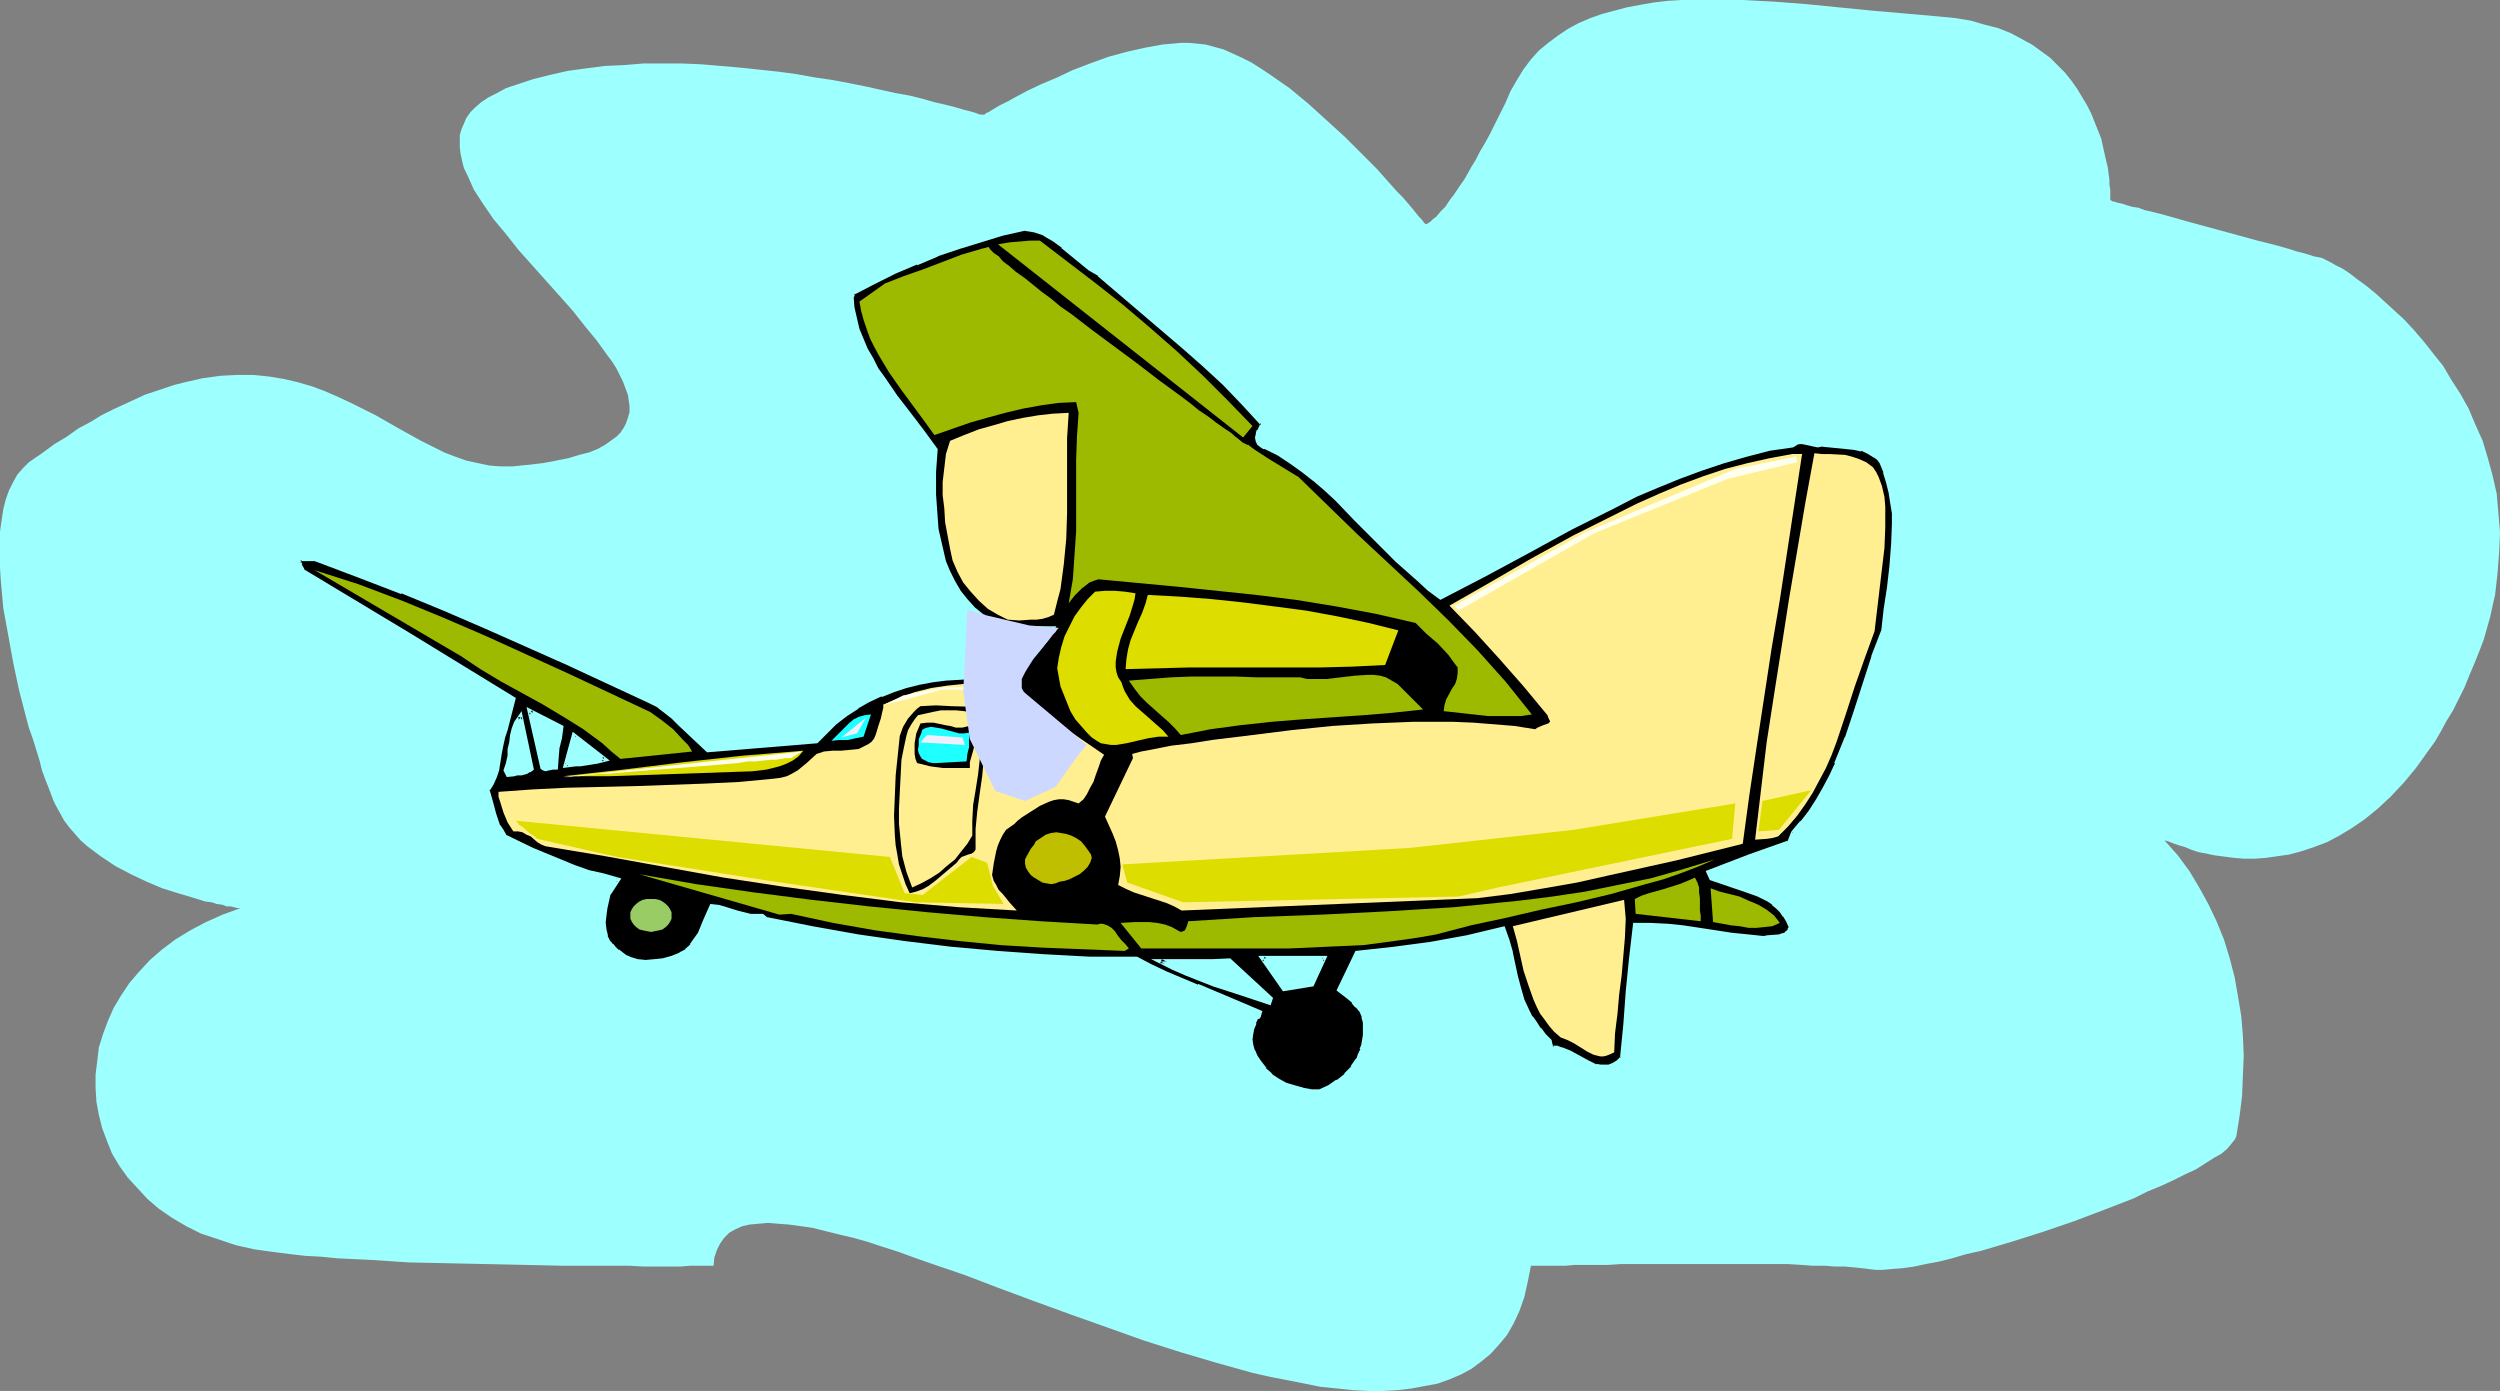 <?xml version="1.0" encoding="UTF-8" standalone="no"?>
<svg
   version="1.0"
   width="129.724mm"
   height="72.175mm"
   id="svg44"
   sodipodi:docname="Plane 231.wmf"
   xmlns:inkscape="http://www.inkscape.org/namespaces/inkscape"
   xmlns:sodipodi="http://sodipodi.sourceforge.net/DTD/sodipodi-0.dtd"
   xmlns="http://www.w3.org/2000/svg"
   xmlns:svg="http://www.w3.org/2000/svg">
  <rect width="100%" height="100%" fill="#808080" stroke="none"/>
  <sodipodi:namedview
     id="namedview44"
     pagecolor="#ffffff"
     bordercolor="#000000"
     borderopacity="0.25"
     inkscape:showpageshadow="2"
     inkscape:pageopacity="0.0"
     inkscape:pagecheckerboard="0"
     inkscape:deskcolor="#d1d1d1"
     inkscape:document-units="mm" />
  <defs
     id="defs1">
    <pattern
       id="WMFhbasepattern"
       patternUnits="userSpaceOnUse"
       width="6"
       height="6"
       x="0"
       y="0" />
  </defs>
  <path
     style="fill:#9effff;fill-opacity:1;fill-rule:evenodd;stroke:none"
     d="m 192.789,22.625 -0.162,-0.162 h -0.485 l -0.808,-0.323 -1.131,-0.323 -1.293,-0.323 -1.616,-0.485 -1.939,-0.485 -2.101,-0.485 -2.262,-0.646 -2.586,-0.646 -2.747,-0.485 -2.909,-0.646 -2.909,-0.646 -3.232,-0.646 -3.394,-0.646 -3.394,-0.485 -3.555,-0.646 -3.555,-0.485 -7.595,-0.808 -7.595,-0.646 -3.717,-0.162 h -3.878 -3.717 l -3.878,0.323 -3.717,0.162 -3.717,0.485 -3.555,0.485 -3.555,0.808 -3.232,0.808 -3.394,1.131 -1.939,0.646 -1.778,0.97 -1.616,0.808 -1.454,0.97 -1.131,0.97 -0.97,0.97 -0.808,1.131 -0.485,1.131 -0.485,1.131 -0.323,1.131 v 1.293 1.131 l 0.162,1.293 0.323,1.454 0.323,1.293 0.646,1.293 0.646,1.454 0.646,1.454 1.778,2.747 2.101,3.07 2.424,2.909 2.424,3.07 2.586,2.909 5.494,6.141 2.586,2.909 2.424,3.07 2.262,2.747 2.101,2.909 0.97,1.293 0.808,1.293 0.646,1.293 0.646,1.293 0.485,1.293 0.485,1.293 0.162,1.131 0.162,1.131 v 1.131 l -0.323,1.131 -0.323,0.97 -0.485,0.97 -0.646,0.97 -0.808,0.808 -1.131,0.808 -1.131,0.808 -1.454,0.808 -1.616,0.646 -1.939,0.485 -2.101,0.646 -2.424,0.485 -2.586,0.485 -2.747,0.323 -3.232,0.323 H 98.253 L 95.99,91.307 93.728,90.822 91.465,90.337 89.203,89.529 87.102,88.721 84.84,87.59 82.578,86.459 78.214,84.034 75.952,82.742 73.69,81.449 68.842,79.025 66.418,77.894 63.832,76.762 61.246,75.793 58.499,74.985 55.752,74.338 52.843,73.853 49.773,73.53 h -3.232 l -3.232,0.162 -3.555,0.485 -3.555,0.808 -1.939,0.485 -1.939,0.646 -1.939,0.646 -1.939,0.646 -2.101,0.97 -2.101,0.97 -2.101,0.97 -2.262,1.131 -2.101,1.293 -2.424,1.293 -2.262,1.616 -2.424,1.454 L 8.242,88.883 5.656,90.66 4.525,91.792 3.394,93.084 2.586,94.539 1.778,96.155 1.131,97.933 0.646,99.872 0.323,101.973 0,104.235 v 2.262 2.424 2.424 l 0.162,2.586 0.485,5.333 0.97,5.333 0.97,5.333 1.131,5.333 1.293,5.01 0.646,2.424 0.808,2.262 0.646,2.101 0.646,2.101 0.485,1.939 0.646,1.778 0.646,1.616 0.485,1.293 0.485,1.293 0.485,0.97 0.808,1.454 0.808,1.454 0.97,1.293 1.131,1.293 1.131,1.293 1.293,1.131 2.586,1.939 2.909,1.939 3.07,1.616 3.07,1.454 3.07,1.293 3.07,0.97 2.747,0.808 2.586,0.808 1.293,0.162 0.97,0.323 1.131,0.162 0.808,0.323 h 0.808 l 0.646,0.162 0.646,0.162 h 0.323 0.162 0.162 l -3.555,1.293 -3.232,1.454 -3.07,1.616 -2.909,1.778 -2.586,1.939 -2.424,2.101 -2.101,2.262 -1.939,2.262 -1.616,2.424 -1.454,2.424 -1.131,2.586 -0.97,2.586 -0.808,2.586 -0.323,2.747 -0.323,2.586 v 2.586 l 0.162,2.747 0.485,2.586 0.646,2.586 0.97,2.586 0.97,2.424 1.454,2.424 1.616,2.262 1.939,2.101 1.939,2.101 2.262,1.939 2.586,1.778 2.747,1.616 2.909,1.454 3.394,1.131 3.394,1.131 3.555,0.808 2.262,0.323 2.424,0.323 2.586,0.323 2.747,0.323 3.07,0.162 3.232,0.323 3.394,0.162 3.394,0.162 7.272,0.485 7.595,0.162 7.595,0.162 7.595,0.162 7.272,0.162 h 3.394 3.394 6.302 l 2.909,0.162 h 7.272 l 1.939,-0.162 h 4.525 l 0.162,-1.616 0.485,-1.454 0.646,-1.293 0.808,-1.131 0.97,-0.97 1.131,-0.646 1.454,-0.646 1.454,-0.323 1.778,-0.162 1.778,-0.162 1.939,0.162 2.101,0.162 2.424,0.323 2.262,0.323 2.586,0.646 2.586,0.646 2.747,0.646 2.909,0.808 2.909,0.97 3.07,0.97 3.07,1.131 3.232,1.131 6.626,2.262 6.787,2.586 6.949,2.586 7.11,2.586 7.272,2.586 7.272,2.586 7.11,2.262 7.11,2.101 6.949,1.939 3.555,0.808 3.394,0.646 3.232,0.646 3.232,0.646 3.232,0.323 3.07,0.323 3.07,0.162 h 2.747 l 2.909,-0.162 2.747,-0.323 2.586,-0.485 2.586,-0.485 2.262,-0.808 2.262,-0.97 2.101,-1.131 1.939,-1.454 1.778,-1.454 1.616,-1.778 1.616,-1.939 1.293,-2.262 1.131,-2.424 0.97,-2.747 0.646,-2.909 0.646,-3.232 h 1.293 0.97 1.293 1.454 1.778 l 1.778,-0.162 h 2.101 2.101 2.424 l 2.424,-0.162 h 5.171 5.494 11.474 5.494 5.171 l 2.586,0.162 2.262,0.162 h 2.424 l 1.939,0.162 h 1.939 l 1.778,0.162 1.616,0.162 1.293,0.162 1.293,0.162 h 1.454 l 1.778,-0.162 2.101,-0.162 2.262,-0.323 2.262,-0.485 2.586,-0.485 2.586,-0.646 2.747,-0.808 2.909,-0.646 5.979,-1.778 6.141,-1.939 6.141,-2.101 5.979,-2.262 5.818,-2.262 2.586,-1.293 2.747,-1.131 2.424,-1.131 2.262,-1.131 2.101,-0.97 1.778,-1.131 1.778,-1.131 1.454,-0.808 1.131,-0.97 0.808,-0.97 0.646,-0.808 0.323,-0.646 0.646,-4.04 0.485,-3.879 0.162,-4.04 0.162,-3.879 -0.162,-3.879 -0.323,-3.879 -0.646,-3.879 -0.646,-3.717 -0.97,-3.717 -1.131,-3.717 -1.454,-3.555 -1.616,-3.394 -1.778,-3.232 -1.939,-3.232 -2.262,-3.07 -2.586,-2.909 v 0 h 0.162 l 0.485,0.162 0.485,0.162 0.808,0.323 0.97,0.323 1.131,0.323 1.131,0.485 1.454,0.485 1.616,0.323 1.616,0.323 3.717,0.485 1.939,0.162 h 2.262 l 2.101,-0.162 2.262,-0.323 2.262,-0.323 2.424,-0.646 2.424,-0.808 2.586,-0.97 2.424,-1.293 2.424,-1.454 2.586,-1.778 2.586,-2.101 2.424,-2.262 2.586,-2.747 2.424,-2.909 2.424,-3.394 1.293,-1.778 1.131,-1.939 1.131,-2.101 1.293,-2.101 1.131,-2.262 1.131,-2.262 0.97,-2.424 0.97,-2.262 0.97,-2.424 0.808,-2.101 0.646,-2.262 0.646,-2.262 0.485,-2.262 0.485,-2.101 0.485,-4.202 0.323,-4.202 0.162,-3.879 -0.323,-3.879 -0.323,-3.717 -0.808,-3.555 -0.97,-3.555 -0.97,-3.232 -1.454,-3.232 -1.293,-3.07 -1.616,-2.909 -1.778,-2.747 -1.616,-2.747 -1.939,-2.424 -1.778,-2.262 -1.939,-2.262 -1.939,-2.101 -1.939,-1.778 -1.939,-1.778 -1.778,-1.616 -1.778,-1.454 -1.778,-1.293 -1.454,-1.131 -1.454,-0.97 -1.293,-0.646 -1.131,-0.646 -0.97,-0.485 -0.646,-0.323 -0.808,-0.162 -0.808,-0.162 -0.97,-0.323 -1.131,-0.323 -1.293,-0.323 -1.454,-0.485 -2.909,-0.808 -3.232,-0.808 -3.555,-0.97 -7.11,-1.939 -3.555,-0.97 -3.394,-0.97 -3.07,-0.808 -1.454,-0.323 -1.293,-0.485 -1.131,-0.162 -1.131,-0.323 -0.97,-0.323 -0.808,-0.162 -0.485,-0.162 -0.646,-0.162 -0.162,-0.162 h -0.162 v -1.454 -0.646 l -0.162,-0.97 v -0.97 l -0.162,-1.131 -0.162,-1.293 -0.323,-1.293 -0.323,-1.454 -0.323,-1.454 -0.323,-1.454 -0.646,-1.616 -0.646,-1.616 -0.646,-1.616 -0.808,-1.616 -0.97,-1.616 -0.97,-1.616 -1.131,-1.616 -1.293,-1.616 -1.454,-1.454 -1.454,-1.454 -1.778,-1.293 -1.778,-1.293 -2.101,-1.131 -2.101,-1.131 -2.424,-0.97 -2.586,-0.646 -2.747,-0.808 -2.909,-0.485 -3.232,-0.323 L 367.316,2.101 354.227,0.808 347.924,0.323 341.784,0 h -6.141 -2.909 -2.909 l -2.747,0.162 -2.747,0.323 -2.747,0.485 -2.586,0.485 -2.424,0.646 -2.424,0.646 -2.262,0.808 -2.262,0.97 -2.101,1.131 -1.939,1.293 -1.939,1.454 -1.778,1.454 -1.616,1.778 -1.454,1.939 -1.293,2.101 -1.293,2.262 -0.97,2.262 -1.131,2.262 -0.97,1.939 -0.97,1.939 -0.97,1.778 -0.97,1.616 -0.808,1.616 -0.808,1.293 -0.808,1.454 -0.646,1.131 -0.808,1.131 -0.646,0.97 -0.646,0.97 -0.646,0.808 -0.97,1.454 -0.97,0.97 -0.808,0.97 -0.646,0.485 -0.485,0.485 -0.485,0.323 -0.323,0.162 h -0.162 v 0 l -0.162,-0.162 -0.162,-0.162 -0.323,-0.485 -0.646,-0.646 -0.646,-0.808 -0.646,-0.808 -0.97,-1.131 -0.97,-1.131 -1.131,-1.131 -1.293,-1.454 -1.293,-1.454 -1.293,-1.454 -3.07,-3.07 -3.232,-3.232 -3.555,-3.232 -3.555,-3.232 -3.717,-3.07 -3.717,-2.586 -1.939,-1.293 -1.778,-1.131 -1.939,-0.97 -1.778,-0.808 -1.778,-0.808 -1.778,-0.485 -1.778,-0.485 -1.616,-0.162 -1.616,-0.162 h -1.616 l -3.555,0.323 -3.555,0.646 -3.555,0.808 -3.555,0.97 -3.555,1.293 -3.394,1.293 -3.07,1.454 -3.07,1.293 -2.747,1.293 -2.424,1.293 -1.131,0.646 -0.97,0.485 -0.97,0.485 -0.808,0.485 -0.808,0.485 -0.485,0.323 -0.485,0.162 -0.323,0.323 h -0.323 z"
     id="path1" />
  <path
     style="fill:#000000;fill-opacity:1;fill-rule:evenodd;stroke:none"
     d="m 251.773,194.087 5.656,-0.97 2.262,-5.171 h -12.12 z m 99.869,-30.705 -0.808,1.939 -7.757,2.747 -8.08,2.909 0.646,1.293 4.686,1.454 2.262,0.808 2.262,0.97 1.939,0.97 0.97,0.646 0.97,0.808 0.646,0.646 0.808,0.97 0.485,0.97 0.646,1.131 -0.162,0.485 -0.162,0.485 -0.646,0.485 -0.646,0.323 -0.646,0.162 -1.616,0.162 h -0.808 l -0.646,0.323 -3.232,-0.323 -3.07,-0.323 -6.464,-0.97 -3.07,-0.485 -3.232,-0.323 -3.232,-0.162 h -3.07 l -0.646,6.626 -0.646,6.464 -0.485,6.464 -0.646,6.464 -0.808,0.808 -0.97,0.646 -0.808,0.323 h -0.808 -0.808 l -0.97,-0.162 -1.778,-0.808 -1.616,-0.808 -1.778,-0.97 -1.778,-0.808 -0.808,-0.162 h -0.808 l -0.323,-0.646 -0.323,-0.646 -0.97,-1.131 -0.97,-1.293 -0.97,-1.293 -0.646,-0.97 -0.646,-1.131 -0.97,-2.262 -0.808,-2.262 -0.646,-2.424 -0.485,-2.262 -0.485,-2.424 -0.646,-2.424 -0.808,-2.262 -7.11,1.616 -7.11,1.293 -7.11,1.131 -7.272,0.646 -3.555,7.272 1.778,1.454 0.97,0.808 0.808,0.97 0.808,0.97 0.485,1.131 0.323,1.131 v 0.646 l -0.162,0.646 v 1.131 0.97 l -0.162,0.97 -0.323,0.97 -0.323,0.97 -0.485,0.97 -0.97,1.616 -1.454,1.454 -1.454,1.293 -1.778,0.97 -1.778,0.97 -1.616,-0.162 -1.778,-0.162 -1.778,-0.485 -1.616,-0.485 -1.616,-0.97 -1.293,-0.97 -1.293,-1.131 -0.97,-1.454 -0.808,-1.131 -0.485,-1.131 -0.323,-0.97 v -1.131 -1.293 l 0.323,-0.97 0.323,-1.131 0.485,-1.131 h 0.323 l 0.162,-0.323 0.162,-0.485 -6.141,-2.586 -6.302,-2.586 -6.141,-2.586 -2.909,-1.293 -2.747,-1.454 h -9.05 l -9.05,-0.485 -9.05,-0.646 -9.05,-0.808 -9.211,-1.131 -9.05,-1.454 -9.05,-1.454 -9.05,-1.778 -0.808,-0.808 -1.131,0.162 -1.293,-0.162 -1.293,-0.162 -1.293,-0.323 -2.424,-0.808 -1.293,-0.323 -1.293,-0.162 -1.131,2.586 -1.131,2.747 -0.646,1.293 -0.97,1.131 -0.97,0.97 -1.131,0.808 -1.778,0.485 -1.616,0.646 -1.778,0.162 -1.616,0.162 -1.778,-0.162 -1.454,-0.485 -0.808,-0.485 -0.808,-0.485 -0.808,-0.485 -0.646,-0.646 -0.485,-0.646 -0.485,-0.485 -0.646,-1.293 -0.323,-1.293 -0.162,-1.293 0.162,-1.454 0.162,-1.454 0.808,-2.747 1.778,-2.909 -2.909,-0.646 -2.747,-0.808 -2.909,-0.97 -2.747,-0.97 -5.494,-2.424 -5.333,-2.424 -0.646,-1.131 -0.646,-1.131 -0.97,-2.262 -0.485,-2.424 -0.808,-2.424 0.97,-1.131 0.646,-1.454 0.323,-1.454 0.646,-3.07 0.162,-1.616 0.323,-1.616 0.485,-1.454 1.616,-5.818 -20.523,-12.605 -20.846,-12.605 -0.162,-0.485 -0.323,-0.646 -0.162,-0.646 v -0.323 l 0.162,-0.323 3.07,0.162 8.565,3.07 8.403,3.232 8.242,3.394 8.242,3.394 16.16,7.272 15.837,7.434 1.616,0.808 1.616,1.131 1.454,1.131 1.293,1.293 2.747,2.586 2.586,2.747 21.493,-1.778 1.778,-1.939 1.778,-1.778 2.101,-1.616 2.262,-1.454 2.262,-1.293 2.424,-1.131 2.424,-0.97 2.586,-0.808 2.424,-0.646 2.747,-0.323 2.586,-0.485 2.586,-0.162 2.586,-0.162 2.586,0.162 2.586,0.162 2.424,0.162 0.646,0.162 0.323,-0.162 0.323,-0.323 0.162,-0.485 v -0.323 -0.646 l 0.323,-0.323 0.323,-0.323 1.616,-1.778 1.616,-1.778 1.454,-1.939 1.454,-2.101 h -1.778 l -1.778,0.162 -3.717,0.323 -1.778,-0.162 -0.808,-0.162 -0.808,-0.323 -0.808,-0.323 -0.808,-0.485 -0.808,-0.646 -0.646,-0.646 -1.939,-1.454 -1.454,-1.616 -1.454,-1.778 -0.97,-1.778 -0.97,-2.101 -0.808,-1.939 -0.646,-2.101 -0.485,-2.101 -0.485,-2.262 -0.162,-2.262 -0.162,-4.525 v -4.363 l 0.162,-4.363 -2.424,-3.394 -2.586,-3.555 -2.747,-3.394 -2.424,-3.555 -1.293,-1.939 -1.131,-1.939 -0.97,-1.939 -0.97,-1.939 -0.646,-1.939 -0.646,-2.101 -0.485,-2.101 -0.162,-2.262 0.323,-0.808 4.04,-2.101 4.202,-1.939 4.202,-1.778 4.202,-1.616 4.202,-1.454 4.202,-1.454 4.363,-1.131 4.202,-1.131 0.97,0.162 1.131,0.162 0.97,0.323 0.97,0.485 1.939,1.131 1.616,1.293 1.778,1.454 1.778,1.454 1.778,1.454 1.778,1.131 16.483,14.06 4.04,3.555 4.04,3.717 3.717,3.879 3.717,4.04 -0.646,1.454 -0.162,0.646 -0.162,0.646 0.162,0.646 0.162,0.485 0.485,0.485 0.485,0.162 0.485,0.162 2.424,1.293 2.424,1.454 2.424,1.778 2.101,1.616 2.262,1.939 2.101,1.939 3.878,4.04 4.04,4.04 4.04,4.04 4.202,3.717 2.101,1.939 2.262,1.616 8.403,-4.363 8.403,-4.687 8.403,-4.525 8.565,-4.363 4.363,-2.101 4.202,-1.939 4.363,-1.778 4.363,-1.616 4.363,-1.454 4.525,-1.293 4.363,-0.97 4.525,-0.808 0.646,-0.485 h 0.646 0.808 0.646 l 1.616,0.323 0.646,0.162 0.808,-0.162 3.232,0.323 3.232,0.323 1.454,0.323 1.293,0.646 1.293,0.646 0.646,0.485 0.485,0.646 0.808,2.101 0.646,1.939 0.485,2.101 0.323,1.939 0.162,2.101 0.162,2.101 -0.162,4.202 -0.323,4.202 -0.485,4.202 -0.646,4.202 -0.485,4.202 -1.939,5.171 -3.394,10.504 -1.778,5.333 -2.101,5.01 -1.131,2.586 -1.131,2.262 -1.454,2.262 -1.454,2.262 -1.616,2.101 z m -245.309,-12.767 0.323,0.162 h 0.323 0.646 l 0.646,-0.162 h 0.646 l 0.162,-1.939 0.323,-1.939 0.323,-1.939 0.323,-2.101 -6.141,-3.232 z m -6.626,1.454 1.131,-0.323 h 0.646 l 0.646,-0.162 1.131,-0.323 0.485,-0.162 0.485,-0.323 -2.101,-10.181 -0.808,1.131 -0.485,1.293 -0.323,1.293 -0.323,1.293 -0.162,1.454 -0.162,1.293 -0.323,1.293 -0.323,1.454 z m 11.15,-1.939 1.939,-0.162 0.97,-0.162 1.131,-0.162 1.939,-0.323 1.778,-0.323 -6.141,-4.848 z m 138.006,46.542 0.323,-0.808 -8.08,-7.434 -3.394,0.162 h -3.394 l -3.394,-0.162 -3.394,0.162 2.586,1.131 2.586,1.131 5.333,2.101 5.494,1.778 z"
     id="path2" />
  <path
     style="fill:#9effff;fill-opacity:1;fill-rule:evenodd;stroke:none"
     d="m 251.611,194.411 5.979,-0.97 2.747,-5.979 h -13.574 l 4.848,6.949 0.485,-0.646 -4.04,-6.141 -0.485,0.808 h 12.12 l -0.323,-0.646 -2.424,5.171 0.323,-0.323 -5.656,0.97 0.485,0.162 z"
     id="path3" />
  <path
     style="fill:#9effff;fill-opacity:1;fill-rule:evenodd;stroke:none"
     d="m 351.318,163.059 -0.808,2.101 0.162,-0.323 -7.757,2.747 -8.403,3.232 0.808,1.778 7.11,2.424 v 0 l 2.262,0.808 1.939,0.97 v 0 l 0.97,0.646 h -0.162 l 0.97,0.808 0.646,0.646 v 0 l 0.646,0.97 v -0.162 l 0.646,1.131 0.485,1.131 v -0.323 l -0.162,0.323 v 0 l -0.162,0.323 h 0.162 l -0.646,0.485 h 0.162 l -0.646,0.323 0.162,-0.162 -0.808,0.323 v 0 l -2.262,0.162 -0.808,0.162 h 0.162 l -3.07,-0.323 -3.232,-0.323 -6.302,-0.97 -3.232,-0.485 -3.07,-0.323 h -0.162 l -3.232,-0.162 h -3.394 l -0.808,6.949 -0.646,6.464 -0.485,6.626 -0.646,6.464 0.162,-0.323 -0.808,0.808 v 0 l -0.808,0.485 v 0 l -0.808,0.323 h 0.162 -0.97 0.162 -0.808 v 0 l -0.97,-0.162 0.162,0.162 -1.616,-0.808 -1.778,-0.97 -1.778,-0.97 -1.616,-0.646 h -0.162 l -0.808,-0.323 v 0 h -0.97 l 0.323,0.323 -0.323,-0.646 -0.162,-0.808 -1.131,-1.131 v 0 l -0.97,-1.293 v 0.162 l -0.808,-1.293 -0.808,-1.131 v 0.162 l -0.646,-1.293 -0.97,-2.101 v 0 l -0.646,-2.262 -0.646,-2.424 -0.485,-2.262 v 0 l -0.485,-2.262 v -0.162 l -0.646,-2.262 -0.97,-2.747 -7.434,1.778 v 0 l -7.11,1.293 -7.272,0.97 -7.434,0.808 -3.717,7.757 2.101,1.616 0.97,0.808 h -0.162 l 0.808,0.97 v -0.162 l 0.808,0.97 v 0 l 0.485,1.131 -0.162,-0.162 0.323,1.131 v 0 0.646 -0.162 0.808 1.131 l -0.162,0.97 v 0 l -0.162,0.97 v 0 l -0.323,0.808 h 0.162 l -0.485,0.97 -0.323,0.97 v -0.162 l -1.131,1.616 h 0.162 l -1.454,1.454 h 0.162 l -1.616,1.293 v -0.162 l -1.616,1.131 v 0 l -1.778,0.808 h 0.162 -1.616 v 0 l -1.778,-0.323 h 0.162 l -1.778,-0.485 -1.616,-0.485 v 0 l -1.454,-0.808 v 0 l -1.454,-0.97 h 0.162 l -1.293,-1.131 h 0.162 l -1.131,-1.454 -0.646,-0.97 v 0 l -0.485,-1.131 v 0.162 l -0.323,-1.131 v 0 l -0.162,-1.131 v 0.162 l 0.162,-1.293 v 0.162 l 0.162,-0.97 0.485,-1.131 h -0.162 l 0.485,-0.97 -0.162,0.162 0.485,-0.162 0.162,-0.323 0.323,-1.131 -6.464,-2.747 v 0 l -6.141,-2.586 v 0.162 l -6.141,-2.586 -3.07,-1.454 -2.747,-1.454 h -9.211 l -9.05,-0.485 -9.05,-0.646 v 0 l -9.05,-0.808 -9.211,-1.131 -9.05,-1.293 -9.05,-1.616 -8.888,-1.778 0.162,0.162 -0.97,-0.808 h -1.454 0.162 -1.131 l -1.293,-0.323 v 0 l -1.293,-0.323 -2.586,-0.808 -1.131,-0.323 h -0.162 l -1.454,-0.162 -1.293,2.909 -1.131,2.747 v 0 l -0.808,1.131 -0.808,1.131 h 0.162 l -1.131,0.97 h 0.162 l -1.293,0.646 h 0.162 l -1.616,0.646 -1.778,0.485 v 0 l -1.616,0.162 -1.778,0.162 h 0.162 l -1.616,-0.162 v 0 l -1.616,-0.485 h 0.162 l -0.808,-0.323 v 0 l -0.646,-0.485 -0.808,-0.646 v 0.162 l -0.646,-0.646 -0.485,-0.646 v 0.162 l -0.485,-0.646 v 0.162 l -0.646,-1.293 0.162,0.162 -0.323,-1.293 v 0 l -0.162,-1.454 v 0.162 l 0.162,-1.454 0.162,-1.293 v 0 l 0.646,-2.909 v 0.162 l 2.101,-3.232 -3.394,-0.97 -2.909,-0.646 -2.747,-0.97 v 0 l -2.747,-1.131 v 0 l -5.494,-2.262 -5.333,-2.586 0.162,0.162 -0.646,-1.131 -0.646,-0.97 v 0.162 l -0.808,-2.424 -0.646,-2.424 -0.646,-2.262 v 0.323 l 0.808,-1.293 0.646,-1.454 v 0 l 0.485,-1.454 v -0.162 l 0.485,-3.07 0.323,-1.616 0.323,-1.454 v 0 l 0.485,-1.454 1.616,-6.303 -20.846,-12.767 -20.685,-12.444 0.162,0.162 -0.323,-0.646 -0.323,-0.485 h 0.162 l -0.323,-0.646 v 0.323 h -0.808 l 0.162,0.485 v 0.162 l 0.323,0.646 0.323,0.646 20.846,12.605 20.685,12.605 -0.323,-0.485 -1.616,5.979 -0.485,1.454 v 0 l -0.323,1.454 -0.162,1.616 -0.485,3.07 v 0 l -0.485,1.454 v 0 l -0.646,1.293 v 0 l -0.97,1.454 0.808,2.586 0.646,2.262 0.808,2.424 0.646,1.293 0.808,1.131 5.494,2.586 5.494,2.262 v 0.162 l 2.747,0.97 v 0 l 2.909,0.97 2.909,0.808 2.747,0.646 -0.162,-0.646 -1.939,2.747 -0.646,3.07 v 0 l -0.323,1.454 v 1.454 1.454 0 l 0.323,1.293 0.808,1.293 0.323,0.646 h 0.162 l 0.485,0.646 0.646,0.646 h 0.162 l 0.646,0.646 0.808,0.485 h 0.162 l 0.646,0.323 h 0.162 l 1.616,0.485 1.778,0.323 1.616,-0.162 1.778,-0.323 v 0 l 1.778,-0.485 1.778,-0.646 1.293,-0.808 0.97,-0.97 0.162,-0.162 0.808,-1.131 0.646,-1.131 v -0.162 l 1.131,-2.747 1.293,-2.586 -0.485,0.323 1.131,0.162 v 0 l 1.293,0.323 2.586,0.808 1.293,0.323 v 0 l 1.293,0.162 1.293,0.162 1.293,-0.162 -0.485,-0.162 0.97,0.97 9.05,1.778 9.211,1.454 9.05,1.293 9.05,1.131 9.05,0.97 h 0.162 l 9.05,0.646 9.05,0.323 9.05,0.162 -0.162,-0.162 2.747,1.454 2.909,1.293 6.141,2.747 v 0 l 6.302,2.424 v 0 l 6.141,2.586 -0.323,-0.485 -0.162,0.646 v -0.162 0.162 l 0.162,-0.162 -0.485,0.162 -0.485,1.293 h -0.162 l -0.323,1.131 -0.323,1.131 v 1.293 0 l 0.162,1.131 0.323,1.131 v 0.162 l 0.485,0.97 v 0.162 l 0.646,0.97 1.131,1.454 v 0.162 l 1.293,1.131 v 0 l 1.454,1.131 v 0 l 1.616,0.808 v 0 l 1.616,0.646 1.778,0.485 v 0 l 1.778,0.162 h 0.162 l 1.778,0.162 1.778,-0.97 h 0.162 l 1.778,-1.131 v 0 l 1.454,-1.293 v 0 l 1.454,-1.454 v -0.162 l 0.97,-1.616 v 0 l 0.485,-0.97 0.485,-0.97 v 0 l 0.323,-0.97 v 0 l 0.162,-0.97 v -0.162 -0.97 -1.131 0 l 0.162,-0.646 v 0 -0.808 l -0.323,-1.131 -0.646,-1.293 -0.808,-0.97 v 0 l -0.808,-0.97 -0.97,-0.808 -1.939,-1.454 0.162,0.485 3.555,-7.111 -0.323,0.162 7.272,-0.808 7.272,-0.97 7.11,-1.293 v 0 l 7.11,-1.616 -0.485,-0.323 0.646,2.262 0.646,2.424 v -0.162 l 0.485,2.424 v 0 l 0.646,2.424 0.646,2.262 0.646,2.424 v 0 l 1.131,2.262 0.646,1.131 v 0 l 0.646,1.131 0.97,1.293 v 0 l 0.97,1.293 v -0.162 l 0.97,1.293 v -0.162 l 0.323,0.646 0.323,0.808 1.131,0.162 h -0.162 l 0.97,0.162 h -0.162 l 1.778,0.646 1.778,0.97 1.616,0.97 1.778,0.808 0.97,0.162 h 0.97 v 0 h 0.97 l 0.97,-0.485 0.97,-0.646 0.808,-0.97 0.646,-6.464 0.646,-6.626 0.646,-6.464 0.646,-6.626 -0.485,0.485 h 3.07 l 3.232,0.162 v 0 l 3.07,0.323 3.232,0.485 6.464,0.808 3.07,0.485 3.232,0.323 0.808,-0.323 v 0 l 2.262,-0.162 v 0 l 0.808,-0.162 0.808,-0.323 0.646,-0.808 0.162,-0.485 0.162,-0.646 -0.485,-1.293 -0.646,-0.97 v -0.162 l -0.646,-0.808 -0.162,-0.162 -0.646,-0.646 -0.97,-0.808 v 0 l -0.97,-0.646 h -0.162 l -1.939,-1.131 -2.262,-0.808 v -0.162 l -6.949,-2.262 0.323,0.323 -0.646,-1.293 -0.323,0.646 7.918,-2.909 8.08,-2.909 0.97,-2.101 -0.162,0.162 z"
     id="path4" />
  <path
     style="fill:#9effff;fill-opacity:1;fill-rule:evenodd;stroke:none"
     d="m 58.984,110.376 0.162,-0.485 -0.162,0.162 0.323,-0.323 -0.485,0.323 h 3.07 -0.162 l 8.565,3.232 v 0 l 8.403,3.232 v -0.162 l 8.242,3.394 8.242,3.555 15.998,7.111 15.998,7.434 1.616,0.808 v 0 l 1.454,1.131 v 0 l 1.454,1.131 v 0 l 1.293,1.293 2.747,2.586 2.909,2.747 21.654,-1.778 1.939,-1.939 1.778,-1.778 v 0 l 2.101,-1.616 2.262,-1.454 h -0.162 l 2.262,-1.293 2.424,-1.131 v 0.162 l 2.424,-0.97 v 0 l 2.424,-0.808 2.586,-0.646 v 0 l 2.586,-0.485 2.586,-0.323 2.586,-0.162 v 0 l 2.586,-0.162 h 2.586 v 0 l 2.424,0.323 2.586,0.162 0.646,0.162 0.646,-0.323 0.323,-0.323 0.162,-0.646 v 0 l 0.162,-0.485 v -0.485 0.162 l 0.162,-0.485 v 0.162 l 1.939,-2.101 1.616,-1.778 0.162,-0.162 1.454,-1.778 1.616,-2.747 h -2.586 -1.778 0.162 l -3.717,0.323 h 0.162 l -1.778,-0.162 v 0 l -0.808,-0.162 -0.808,-0.323 v 0 l -0.808,-0.323 v 0.162 l -0.808,-0.485 -0.808,-0.646 0.162,0.162 -0.646,-0.808 h -0.162 l -1.778,-1.454 v 0 l -1.454,-1.616 v 0 l -1.293,-1.616 -1.131,-1.939 v 0 l -0.97,-1.939 -0.808,-1.939 v 0 l -0.485,-2.101 -0.485,-2.101 v 0 l -0.485,-2.101 -0.162,-2.262 v 0 l -0.323,-4.525 v -4.363 l 0.323,-4.525 -2.586,-3.555 -2.586,-3.394 -2.747,-3.555 -2.424,-3.555 -1.293,-1.778 v 0 l -0.97,-1.939 -1.131,-1.939 -0.808,-1.939 v 0 l -0.808,-1.939 v 0 l -0.485,-2.101 v 0 l -0.485,-2.101 -0.162,-2.101 v 0.323 l 0.323,-0.97 -0.323,0.323 4.04,-2.101 4.202,-2.101 4.202,-1.778 v 0.162 l 4.202,-1.778 h -0.162 l 4.363,-1.454 4.202,-1.293 4.202,-1.293 4.363,-0.97 h -0.323 l 1.131,0.162 0.97,0.162 v 0 l 0.97,0.323 v 0 l 0.97,0.323 h -0.162 l 1.939,1.131 1.778,1.293 h -0.162 l 1.778,1.454 v 0 l 1.778,1.454 v 0 l 1.778,1.454 1.939,1.131 h -0.162 l 16.483,14.06 4.04,3.555 4.04,3.717 3.717,3.879 3.717,4.04 v -0.485 l -0.646,1.454 h -0.162 l -0.162,0.646 v 0.162 l -0.162,0.646 0.162,0.808 0.323,0.646 0.646,0.485 0.485,0.323 h 0.485 -0.162 l 2.586,1.293 v 0 l 2.424,1.616 2.262,1.616 2.262,1.778 -0.162,-0.162 2.262,1.939 2.101,1.939 3.878,4.04 4.04,4.04 4.04,4.04 4.202,3.717 v 0 l 2.101,1.939 v 0 l 2.424,1.778 8.726,-4.525 8.403,-4.525 8.565,-4.687 8.403,-4.202 4.363,-2.262 4.202,-1.778 4.363,-1.778 v 0 l 4.363,-1.616 4.363,-1.454 4.525,-1.293 4.363,-1.131 v 0 l 4.525,-0.646 0.808,-0.485 h -0.162 l 0.646,-0.162 h -0.162 0.808 -0.162 l 0.808,0.162 1.454,0.323 0.808,0.162 0.808,-0.162 h -0.162 l 3.232,0.323 3.232,0.323 1.454,0.323 v -0.162 l 1.293,0.646 v 0 l 1.293,0.808 -0.162,-0.162 0.646,0.485 v 0 l 0.485,0.646 v 0 l 0.808,1.939 -0.162,-0.162 0.646,2.101 0.485,1.939 v 0 l 0.323,2.101 0.323,1.939 v 0 2.101 l -0.162,4.202 v -0.162 l -0.323,4.202 -0.485,4.202 -0.646,4.202 -0.485,4.363 v -0.162 l -1.939,5.01 v 0.162 l -3.394,10.504 -1.778,5.333 v -0.162 l -2.101,5.171 h 0.162 l -1.131,2.424 -1.293,2.424 v 0 l -1.293,2.262 -1.454,2.262 -1.616,2.101 v -0.162 l -1.778,2.101 0.646,0.646 1.778,-2.101 h 0.162 l 1.616,-2.101 1.454,-2.262 1.293,-2.262 v -0.162 l 1.293,-2.262 1.131,-2.586 v 0 l 1.939,-5.01 v -0.162 l 1.778,-5.171 3.555,-10.666 v 0.162 l 1.939,-5.171 0.485,-4.363 0.485,-4.202 0.485,-4.202 0.485,-4.202 v 0 l 0.162,-4.202 -0.162,-2.101 v -0.162 l -0.162,-1.939 -0.323,-2.101 v 0 l -0.485,-1.939 -0.646,-2.101 v -0.162 l -0.97,-1.939 -0.485,-0.646 v -0.162 l -0.646,-0.485 -1.293,-0.808 v 0 l -1.454,-0.485 -0.162,-0.162 -1.454,-0.323 -3.232,-0.323 -3.232,-0.162 h -0.162 -0.646 0.162 -0.808 l -1.454,-0.323 -0.808,-0.162 v 0 h -0.808 l -0.808,0.162 -0.646,0.323 h 0.162 l -4.525,0.808 v 0 l -4.525,1.131 -4.525,1.131 -4.363,1.454 -4.363,1.616 v 0.162 l -4.363,1.778 -4.363,1.939 -4.202,2.101 -8.565,4.363 -8.403,4.525 -8.403,4.525 -8.403,4.525 h 0.323 l -2.101,-1.778 v 0.162 l -2.262,-1.778 h 0.162 l -4.202,-3.879 -4.04,-4.04 -4.04,-4.04 -3.878,-4.04 -2.262,-1.939 -2.101,-1.939 v 0 l -2.262,-1.778 -2.262,-1.616 -2.424,-1.454 v 0 l -2.586,-1.454 -0.485,-0.162 -0.485,-0.162 0.162,0.162 -0.485,-0.485 0.162,0.162 -0.323,-0.485 v 0.162 -0.646 0.162 l 0.162,-0.646 v 0 l 0.162,-0.646 v 0 l 0.646,-1.616 -3.878,-4.363 -3.717,-3.879 -4.04,-3.717 -4.04,-3.555 -16.483,-14.06 v -0.162 l -1.939,-1.131 -1.778,-1.293 v 0 l -1.778,-1.454 h 0.162 l -1.778,-1.454 v 0 l -1.778,-1.454 -1.778,-0.97 h -0.162 l -0.97,-0.485 v 0 l -0.97,-0.485 -1.131,-0.162 -1.131,-0.162 -4.363,1.131 -4.363,1.131 -4.202,1.454 -4.202,1.454 h -0.162 l -4.202,1.616 v 0.162 l -4.04,1.778 -4.202,1.939 -4.202,2.101 -0.485,1.131 0.323,2.262 0.323,2.101 v 0.162 l 0.646,2.101 v 0 l 0.808,1.939 v 0 l 0.97,2.101 0.97,1.778 1.131,1.939 v 0.162 l 1.131,1.778 2.586,3.555 2.586,3.555 2.586,3.394 2.424,3.555 v -0.323 l -0.162,4.363 v 4.363 l 0.162,4.525 v 0.162 l 0.323,2.262 0.323,2.101 v 0 l 0.485,2.262 0.646,2.101 v 0 l 0.808,2.101 0.97,1.939 v 0 l 1.131,1.939 1.293,1.616 0.162,0.162 1.616,1.616 v 0 l 1.778,1.454 v 0 l 0.646,0.646 0.808,0.646 0.97,0.646 0.808,0.323 v 0 l 0.808,0.323 0.808,0.162 h 0.162 l 1.778,0.162 v 0 l 3.717,-0.323 v 0 l 1.778,-0.162 v 0 h 1.778 l -0.485,-0.646 -1.293,1.939 -1.454,1.939 v 0 l -1.616,1.778 -2.101,2.101 -0.162,0.646 -0.162,0.485 v 0.485 0 l -0.162,0.323 0.162,-0.162 -0.323,0.323 0.162,-0.162 -0.323,0.162 h 0.162 -0.646 l -2.424,-0.323 -2.424,-0.162 h -0.162 -2.586 -2.586 -0.162 l -2.586,0.162 -2.586,0.485 -2.586,0.485 v 0 l -2.586,0.646 -2.586,0.646 v 0 l -2.424,0.97 v 0.162 l -2.424,0.97 -2.262,1.293 h -0.162 l -2.101,1.454 -2.101,1.616 -0.162,0.162 -1.778,1.778 -1.778,1.939 0.162,-0.162 -21.331,1.778 0.323,0.162 -2.586,-2.747 -2.747,-2.586 -1.293,-1.293 h -0.162 l -1.454,-1.131 v -0.162 l -1.454,-0.97 v 0 l -1.616,-0.97 -15.998,-7.434 -16.16,-7.111 -8.08,-3.555 -8.403,-3.232 v -0.162 l -8.403,-3.232 v 0 l -8.565,-3.071 -3.394,-0.162 -0.485,0.646 v 0.646 z"
     id="path5" />
  <path
     style="fill:#9effff;fill-opacity:1;fill-rule:evenodd;stroke:none"
     d="m 106.009,150.777 0.485,0.323 0.485,0.162 0.646,-0.162 0.808,-0.162 h -0.162 1.131 l 0.162,-2.262 v 0 l 0.162,-1.939 0.485,-1.939 0.323,-2.424 -7.272,-3.717 2.747,12.12 0.808,-0.323 -2.424,-11.151 -0.646,0.646 6.141,3.07 -0.162,-0.485 -0.485,2.101 -0.323,1.939 -0.323,1.939 v 0.162 l -0.162,1.939 0.485,-0.485 h -0.808 l -0.646,0.162 h 0.162 -0.646 v 0 h -0.323 0.323 l -0.323,-0.162 0.162,0.323 z"
     id="path6" />
  <path
     style="fill:#9effff;fill-opacity:1;fill-rule:evenodd;stroke:none"
     d="m 99.384,152.393 1.616,-0.162 h -0.162 l 0.646,-0.162 h 0.646 0.162 l 1.131,-0.323 0.485,-0.323 h 0.162 l 0.646,-0.485 -2.424,-11.474 -1.454,2.101 v 0 l -0.485,1.293 v 0 l -0.323,1.293 v 0 l -0.162,1.454 -0.323,1.293 v 1.454 -0.162 l -0.323,1.454 -0.485,1.454 0.646,1.293 0.646,-0.646 -0.485,-0.808 0.162,0.162 0.323,-1.293 0.323,-1.293 v 0 l 0.162,-1.454 0.162,-1.293 0.162,-1.454 v 0.162 l 0.323,-1.293 v 0 l 0.485,-1.131 v 0 l 0.808,-1.293 -0.808,-0.162 2.101,10.181 0.162,-0.485 -0.323,0.323 v 0 l -0.485,0.323 v 0 l -1.131,0.162 h 0.162 l -0.646,0.162 h -0.646 -0.162 l -1.131,0.323 0.485,0.162 z"
     id="path7" />
  <path
     style="fill:#9effff;fill-opacity:1;fill-rule:evenodd;stroke:none"
     d="m 110.373,150.616 2.586,-0.323 h 0.97 -0.162 l 1.131,-0.162 v 0 l 1.939,-0.323 h 0.162 l 2.586,-0.646 -7.272,-5.656 -1.939,7.111 0.97,-0.323 1.616,-5.979 -0.646,0.323 5.979,4.687 0.162,-0.808 -1.778,0.485 v 0 l -1.939,0.323 h 0.162 -1.131 v 0 l -0.97,0.162 -1.939,0.162 0.485,0.646 z"
     id="path8" />
  <path
     style="fill:#9effff;fill-opacity:1;fill-rule:evenodd;stroke:none"
     d="m 249.187,197.158 0.485,-1.454 -8.403,-7.757 -3.555,0.162 h -3.394 -3.394 -5.171 l 4.202,2.101 2.586,1.131 v 0 l 5.333,2.101 5.494,1.778 5.818,1.939 -0.162,-0.97 -5.333,-1.778 -5.494,-1.939 -5.333,-1.939 v 0 l -2.586,-1.131 -2.424,-1.293 -0.323,0.808 h 3.394 3.394 3.394 l 3.394,-0.162 h -0.323 l 8.08,7.434 -0.162,-0.485 -0.162,0.808 0.485,-0.323 z"
     id="path9" />
  <path
     style="fill:#ffef91;fill-opacity:1;fill-rule:evenodd;stroke:none"
     d="m 348.732,164.029 -1.131,0.323 -1.131,0.162 -2.262,0.162 1.131,-9.535 1.131,-9.535 1.454,-9.373 1.454,-9.211 1.454,-9.373 1.616,-9.535 1.616,-9.535 1.778,-9.696 1.454,0.162 h 1.454 l 3.07,0.162 1.293,0.323 1.454,0.485 1.454,0.646 1.293,0.97 0.646,0.97 0.485,0.97 0.646,1.778 0.485,2.101 0.162,1.939 v 4.04 l -0.162,4.04 -1.939,16.322 -1.939,5.333 -1.939,5.495 -1.778,5.495 -1.778,5.333 -0.97,2.586 -1.131,2.586 -1.293,2.424 -1.293,2.424 -1.454,2.262 -1.616,2.262 -1.778,2.101 z"
     id="path10" />
  <path
     style="fill:#9eba00;fill-opacity:1;fill-rule:evenodd;stroke:none"
     d="m 335.966,180.836 -0.485,-6.626 1.778,0.646 1.939,0.485 1.939,0.485 1.778,0.808 1.939,0.808 1.616,0.97 1.454,1.131 0.646,0.808 0.485,0.646 -1.454,0.646 -1.454,0.162 -1.616,0.162 h -1.616 l -1.778,-0.323 -1.616,-0.162 z"
     id="path11" />
  <path
     style="fill:#ffef91;fill-opacity:1;fill-rule:evenodd;stroke:none"
     d="m 341.784,165.483 -6.464,1.616 -6.464,1.616 -13.09,2.909 -6.464,1.454 -6.464,1.131 -6.626,1.131 -6.464,0.808 -58.014,2.424 -1.454,-0.808 -1.454,-0.646 -6.464,-2.101 -1.454,-0.646 -1.616,-0.808 0.323,-1.778 0.162,-1.778 -0.162,-1.616 -0.323,-1.616 -0.485,-1.778 -0.646,-1.616 -1.454,-3.232 5.494,-11.474 -0.162,-0.808 1.778,-0.485 1.778,-0.323 4.04,-0.808 4.04,-0.485 4.04,-0.646 7.918,-0.97 7.757,-0.97 7.918,-0.808 7.757,-0.485 7.918,-0.323 h 8.08 l 3.878,0.162 4.04,0.323 4.04,0.323 4.04,0.646 0.485,-0.323 1.131,-0.485 0.485,-0.162 0.485,-0.162 0.323,-0.323 v -0.162 l -0.162,-0.323 -0.162,-0.323 -0.162,-0.485 -4.686,-5.656 -4.686,-5.333 -4.848,-5.333 -5.01,-5.171 7.918,-4.525 8.08,-4.687 8.242,-4.525 8.403,-4.202 4.202,-2.101 4.363,-1.939 4.202,-1.778 4.363,-1.616 4.363,-1.454 4.363,-1.131 4.363,-0.97 4.363,-0.808 h 1.939 l -1.454,9.535 -1.454,9.535 -1.454,9.535 -1.616,9.535 -2.909,19.069 -1.454,9.696 z"
     id="path12" />
  <path
     style="fill:#9eba00;fill-opacity:1;fill-rule:evenodd;stroke:none"
     d="m 320.776,179.22 -0.162,-2.909 1.293,-0.646 1.454,-0.485 2.909,-0.808 3.07,-0.97 1.616,-0.646 1.454,-0.646 0.485,0.97 0.323,0.97 v 0.97 l 0.162,1.131 v 2.424 l 0.162,0.97 v 1.131 z"
     id="path13" />
  <path
     style="fill:#9eba00;fill-opacity:1;fill-rule:evenodd;stroke:none"
     d="m 281.668,183.26 -3.717,0.646 -3.394,0.485 -3.555,0.485 -3.717,0.485 -7.272,0.323 -7.11,0.323 h -14.544 -7.272 -7.272 l -4.04,-5.01 2.747,-0.162 h 2.909 l 1.454,0.162 1.616,0.323 1.293,0.485 1.454,0.808 0.323,0.162 0.485,-0.162 0.323,-0.162 0.162,-0.323 0.323,-0.808 0.162,-0.646 12.928,-0.808 13.09,-0.485 12.928,-0.646 13.09,-0.808 6.464,-0.646 6.464,-0.646 6.464,-0.808 6.464,-0.97 6.302,-1.293 6.464,-1.293 6.302,-1.778 6.302,-1.939 -3.394,1.454 -3.394,1.293 -3.232,1.131 -3.555,0.97 -6.787,1.939 -6.787,1.616 -6.949,1.454 -6.949,1.616 -6.787,1.454 z"
     id="path14" />
  <path
     style="fill:#ffef91;fill-opacity:1;fill-rule:evenodd;stroke:none"
     d="m 306.07,203.46 -1.293,-1.131 -0.97,-1.131 -0.808,-1.131 -0.97,-1.293 -0.646,-1.293 -0.646,-1.454 -0.97,-2.747 -0.97,-2.909 -0.646,-2.909 -0.646,-2.909 -0.808,-2.909 21.816,-5.171 0.323,3.717 -0.162,3.717 -0.323,3.717 -0.323,3.717 -0.485,3.717 -0.323,3.717 -0.485,3.879 -0.162,3.717 -0.646,0.323 -0.808,0.323 -0.646,0.162 h -0.646 l -0.646,-0.162 -0.646,-0.162 -1.293,-0.646 -2.586,-1.616 -1.293,-0.646 z"
     id="path15" />
  <path
     style="fill:#9eba00;fill-opacity:1;fill-rule:evenodd;stroke:none"
     d="m 283.123,139.465 0.162,-1.131 0.323,-1.131 1.131,-2.101 0.646,-0.97 0.323,-0.97 0.162,-1.131 v -0.485 -0.646 l -0.97,-1.293 -0.808,-1.131 -2.101,-2.262 -1.131,-0.97 -1.131,-0.97 -2.101,-2.101 -7.757,-1.778 -7.757,-1.454 -7.918,-1.293 -7.757,-0.97 -7.757,-0.808 -7.757,-0.808 -15.514,-1.454 -0.97,0.323 -0.808,0.323 -0.808,0.646 -0.646,0.485 -1.454,1.454 -1.131,1.454 0.808,-4.687 0.323,-4.687 0.323,-4.687 v -4.525 -9.373 l 0.162,-4.687 0.323,-4.687 -0.485,-2.101 -3.555,0.162 -3.394,0.485 -3.555,0.646 -3.394,0.808 -3.555,0.97 -3.394,0.97 -6.949,2.424 -2.101,-2.909 -2.262,-3.07 -2.262,-3.07 -2.262,-3.232 -1.939,-3.232 -0.97,-1.778 -0.808,-1.616 -0.646,-1.778 -0.646,-1.939 -0.485,-1.778 -0.323,-1.778 5.01,-3.555 3.717,-1.454 3.717,-1.293 7.595,-2.909 3.878,-1.131 3.717,-0.97 1.939,-0.323 1.939,-0.162 1.939,-0.162 h 1.939 l 5.494,4.202 5.494,4.202 5.333,4.202 5.333,4.525 5.171,4.525 5.171,4.848 4.848,4.848 4.848,5.01 -2.101,2.586 1.293,1.131 1.293,0.97 2.747,1.778 2.909,1.778 2.909,1.778 5.818,5.656 5.818,5.656 11.958,11.151 5.818,5.656 5.656,5.818 2.747,3.07 2.747,3.07 2.586,3.232 2.586,3.232 -2.101,0.323 h -2.101 -2.101 -2.262 l -4.363,-0.485 z"
     id="path16" />
  <path
     style="fill:#9eba00;fill-opacity:1;fill-rule:evenodd;stroke:none"
     d="m 231.573,144.151 -1.131,-1.293 -1.293,-1.293 -1.293,-1.131 -1.454,-1.293 -1.454,-1.293 -1.293,-1.293 -1.131,-1.454 -1.131,-1.616 4.04,-0.323 4.202,-0.323 4.202,-0.162 h 8.403 l 4.202,0.162 h 8.565 l 1.293,0.323 h 1.293 1.293 1.293 l 2.747,-0.323 2.747,-0.323 2.586,-0.162 h 1.131 l 1.293,0.162 1.131,0.323 1.131,0.646 1.131,0.646 0.97,0.97 4.04,4.04 -5.979,0.646 -5.818,0.485 -11.958,0.808 -5.979,0.485 -5.979,0.646 -5.979,0.808 z"
     id="path17" />
  <path
     style="fill:#dddd00;fill-opacity:1;fill-rule:evenodd;stroke:none"
     d="m 271.649,130.415 -6.464,0.323 -6.302,0.162 h -25.533 l -6.302,0.162 -6.302,0.162 0.162,-1.939 0.323,-1.939 0.485,-1.778 1.454,-3.555 0.808,-1.778 0.646,-1.778 0.485,-1.778 6.141,0.323 6.302,0.485 6.141,0.646 6.302,0.808 6.141,0.808 6.141,1.131 6.141,1.293 5.818,1.454 z"
     id="path18" />
  <path
     style="fill:#9eba00;fill-opacity:1;fill-rule:evenodd;stroke:none"
     d="m 220.584,186.492 -8.08,-0.323 -8.08,-0.323 -8.08,-0.485 -8.242,-0.808 -8.242,-0.97 -8.242,-1.131 -8.242,-1.454 -8.242,-1.778 -2.262,0.162 -27.472,-7.919 11.15,1.939 11.312,1.616 11.312,1.454 11.312,1.293 11.312,1.131 11.15,0.97 11.15,0.808 11.15,0.646 0.485,-0.162 h 0.485 l 0.97,0.323 0.808,0.485 0.646,0.646 0.646,0.97 0.646,0.808 0.808,0.808 0.646,0.808 z"
     id="path19" />
  <path
     style="fill:#dddd00;fill-opacity:1;fill-rule:evenodd;stroke:none"
     d="m 213.15,143.667 -1.131,-1.293 -1.131,-1.293 -0.97,-1.616 -0.646,-1.616 -0.646,-1.616 -0.646,-1.616 -0.323,-1.778 -0.323,-1.778 0.323,-2.101 0.485,-2.101 0.646,-2.101 0.97,-1.939 0.97,-1.939 1.293,-1.778 1.293,-1.616 1.454,-1.454 1.939,-0.162 h 1.939 l 1.939,0.162 2.101,0.323 -0.162,1.131 -0.323,1.131 -0.646,2.101 -1.778,4.525 -0.646,2.424 -0.162,0.97 -0.162,1.131 v 1.131 l 0.162,0.97 0.323,0.97 0.646,0.97 0.323,0.97 0.323,0.808 0.97,1.616 1.131,1.293 1.293,1.131 1.293,1.131 1.454,1.293 1.293,1.131 1.131,1.293 h -0.97 -0.97 l -2.101,0.323 -2.101,0.485 -2.101,0.485 -1.939,0.323 h -1.131 l -0.97,-0.162 -0.97,-0.162 -0.808,-0.485 -0.97,-0.646 z"
     id="path20" />
  <path
     style="fill:#000000;fill-opacity:1;fill-rule:evenodd;stroke:none"
     d="m 207.171,174.856 -0.646,0.162 -0.808,0.162 -0.808,-0.162 -0.808,-0.323 -1.454,-0.808 -1.293,-0.808 -0.646,-0.646 -0.646,-0.808 -0.485,-0.97 -0.162,-0.808 v -0.97 -0.97 l 0.323,-0.97 0.323,-0.808 0.485,-0.97 0.646,-0.97 0.97,-0.646 0.97,-0.646 0.97,-0.485 1.131,-0.485 2.101,-0.646 2.424,0.808 1.293,0.646 1.131,0.646 0.97,0.646 0.97,0.97 0.808,1.131 0.646,1.131 v 0.97 0.808 l -0.323,0.808 -0.162,0.485 -0.485,0.646 -0.485,0.646 -1.293,0.97 -1.293,0.808 -1.454,0.646 -1.454,0.323 z"
     id="path21" />
  <path
     style="fill:#bfbf00;fill-opacity:1;fill-rule:evenodd;stroke:none"
     d="m 207.817,172.917 -0.808,0.323 -0.808,0.162 -0.97,-0.162 -0.808,-0.162 -0.808,-0.485 -0.808,-0.485 -0.646,-0.485 -0.485,-0.646 -0.485,-0.808 -0.162,-0.808 v -0.808 l 0.323,-0.646 0.808,-1.454 0.646,-0.808 0.323,-0.646 0.97,-0.646 0.97,-0.646 0.97,-0.323 1.131,-0.162 0.97,0.162 0.97,0.162 0.97,0.323 0.97,0.485 0.97,0.646 0.808,0.97 0.808,1.131 0.323,0.485 0.162,0.646 -0.323,0.97 -0.485,0.808 -0.808,0.808 -0.808,0.646 -0.97,0.485 -0.97,0.485 -0.97,0.323 z"
     id="path22" />
  <path
     style="fill:#ffef91;fill-opacity:1;fill-rule:evenodd;stroke:none"
     d="m 211.534,157.565 -0.97,-0.323 -0.97,-0.323 -0.97,-0.162 h -0.97 l -0.97,0.162 -0.97,0.323 -1.778,0.808 -1.778,1.131 -1.778,1.131 -0.808,0.646 -0.646,0.646 -1.616,1.131 -0.646,0.97 -0.485,0.97 -0.485,1.131 -0.323,1.131 -0.485,2.424 -0.323,2.262 0.323,1.131 0.485,0.808 0.485,0.97 0.808,0.808 1.293,1.616 1.454,1.616 -5.656,-0.323 -5.656,-0.323 -5.656,-0.485 -5.818,-0.485 -11.474,-1.454 -11.635,-1.616 -11.635,-1.778 -23.27,-4.202 -11.635,-1.939 -0.808,-0.323 -0.808,-0.485 -1.293,-1.131 -0.808,-0.323 -0.808,-0.485 -0.808,-0.162 h -0.97 l -1.131,-1.778 -0.808,-1.939 -0.646,-2.101 -0.323,-0.97 v -0.97 l 6.787,-0.485 6.626,-0.323 13.574,-0.323 13.413,-0.485 6.787,-0.323 6.787,-0.646 1.293,-0.162 1.293,-0.323 0.97,-0.485 1.131,-0.646 1.778,-1.454 1.939,-1.778 1.454,-0.485 1.778,-0.162 h 1.616 l 1.778,-0.162 1.616,-0.162 0.646,-0.323 0.646,-0.323 0.646,-0.323 0.646,-0.485 0.485,-0.646 0.323,-0.808 0.485,-1.616 0.485,-1.454 0.323,-1.454 0.162,-0.646 v -0.646 l 3.07,-1.293 3.07,-1.131 3.232,-0.808 3.232,-0.485 3.232,-0.323 h 3.394 l 3.232,0.162 3.232,0.485 h 0.162 l 0.323,-0.162 0.323,-0.162 0.323,-0.162 h 0.323 l -0.162,0.162 v 0.323 l 0.323,0.646 0.485,0.808 0.808,0.97 1.778,1.778 0.97,0.97 0.808,0.646 -0.646,0.162 -0.808,0.162 -1.616,-0.162 -1.778,-0.323 h -0.97 l -0.808,0.162 -0.162,1.131 -0.323,1.131 -0.323,1.131 -0.323,1.293 -0.323,1.131 -0.323,1.293 v 1.293 l 0.323,1.131 h 0.97 l 0.97,-0.162 1.131,-0.162 0.97,-0.162 0.97,-0.162 h 1.131 l 0.97,0.162 0.97,0.646 0.323,-0.485 0.162,-0.485 0.323,-0.97 v -0.485 -0.646 l 0.162,-0.323 0.162,-0.485 0.808,-4.687 9.211,6.303 -0.646,1.131 -0.485,1.454 -0.485,1.293 -0.485,1.454 -0.646,1.131 -0.646,1.293 -0.646,0.97 z"
     id="path23" />
  <path
     style="fill:#1effff;fill-opacity:1;fill-rule:evenodd;stroke:none"
     d="m 198.445,148.676 v -1.616 l 0.323,-1.778 0.323,-1.778 0.646,-1.778 0.323,-0.323 0.808,-0.162 h 0.485 l 0.646,0.323 0.808,0.323 0.646,0.485 0.808,0.323 h 0.808 l 0.485,-0.162 0.485,-0.162 v 0.808 l -0.162,0.646 -0.323,1.616 -0.162,0.646 -0.162,0.646 -0.485,1.454 z"
     id="path24" />
  <path
     style="fill:#ffef91;fill-opacity:1;fill-rule:evenodd;stroke:none"
     d="m 197.637,121.527 -1.939,-0.97 -1.939,-1.131 -1.778,-1.616 -1.616,-1.778 -1.454,-1.778 -1.131,-2.101 -0.97,-2.262 -0.485,-2.262 -0.97,-5.171 -0.162,-2.747 -0.323,-2.586 v -2.586 l 0.323,-2.747 0.323,-2.747 0.808,-2.586 2.747,-1.131 2.909,-1.131 2.909,-0.808 2.747,-0.808 3.07,-0.646 2.909,-0.485 2.909,-0.323 3.07,-0.162 -0.323,5.01 v 14.706 l -0.162,5.01 -0.485,5.01 -0.323,2.424 -0.323,2.424 -0.646,2.424 -0.646,2.586 -1.131,0.485 -1.131,0.323 -1.131,0.162 h -1.131 l -2.262,0.162 z"
     id="path25" />
  <path
     style="fill:#000000;fill-opacity:1;fill-rule:evenodd;stroke:none"
     d="m 187.617,169.2 -2.101,1.778 -2.101,1.778 -1.293,0.97 -1.131,0.646 -1.293,0.485 -1.293,0.323 -0.808,-1.778 -0.646,-1.939 -0.646,-1.939 -0.323,-1.939 -0.323,-1.778 -0.162,-1.939 -0.162,-3.879 0.162,-3.879 0.162,-4.04 0.808,-7.757 0.646,-1.778 0.97,-1.616 1.131,-1.293 0.646,-0.646 0.646,-0.485 3.07,-0.162 3.07,0.162 5.979,0.162 0.323,1.778 0.162,1.616 0.162,1.616 v 1.778 l -0.323,3.394 -0.323,3.394 -0.485,3.394 -0.485,3.555 -0.323,3.394 v 3.394 0.646 l -0.323,0.485 -0.485,0.323 -0.646,0.162 -1.293,0.485 -0.485,0.485 z"
     id="path26" />
  <path
     style="fill:#ffef91;fill-opacity:1;fill-rule:evenodd;stroke:none"
     d="m 178.891,174.048 -1.131,-3.07 -0.808,-3.071 -0.323,-3.07 -0.323,-3.232 v -3.07 l 0.162,-3.232 0.323,-6.303 0.485,-2.424 0.485,-2.262 0.323,-1.131 0.646,-1.131 0.646,-0.97 0.646,-0.808 1.454,-0.323 1.454,-0.323 1.616,-0.323 h 1.454 1.454 l 1.616,0.162 2.747,0.485 0.323,1.454 0.162,1.616 v 2.909 l -0.162,3.07 -0.323,2.909 -0.485,3.07 -0.485,2.909 -0.162,3.07 v 2.909 l -0.97,1.616 -1.293,1.616 -1.131,1.454 -1.616,1.293 -1.454,1.293 -1.778,1.131 -1.778,0.97 z"
     id="path27" />
  <path
     style="fill:#000000;fill-opacity:1;fill-rule:evenodd;stroke:none"
     d="m 190.203,150.616 h -2.586 -2.747 l -2.424,-0.323 -1.293,-0.323 -1.293,-0.323 -0.323,-0.808 -0.162,-0.97 v -0.97 -1.131 l 0.162,-0.97 0.162,-0.97 0.485,-1.131 0.323,-0.808 1.293,-0.162 h 1.293 l 2.262,0.485 0.97,0.162 1.131,0.323 h 1.293 l 1.293,-0.323 0.485,0.323 0.323,0.323 0.323,0.323 0.162,0.485 v 0.97 l -0.162,1.131 -0.323,1.293 -0.646,2.262 z"
     id="path28" />
  <path
     style="fill:#1effff;fill-opacity:1;fill-rule:evenodd;stroke:none"
     d="m 183.739,149.646 h -0.808 l -0.808,-0.162 -0.646,-0.323 -0.646,-0.323 -0.323,-0.485 -0.323,-0.646 -0.162,-0.646 0.162,-0.97 v -1.131 l 0.485,-1.131 0.162,-0.646 0.485,-0.323 0.485,-0.162 0.808,-0.162 0.97,0.162 0.97,0.162 1.778,0.485 1.778,0.485 h 0.97 l 1.131,-0.162 -0.162,1.454 v 1.454 l -0.323,1.293 -0.162,1.454 z"
     id="path29" />
  <path
     style="fill:#1effff;fill-opacity:1;fill-rule:evenodd;stroke:none"
     d="m 169.357,144.475 -1.616,0.323 -1.454,0.323 h -1.616 l -1.616,0.162 1.778,-1.778 1.616,-1.616 0.97,-0.808 0.97,-0.485 1.131,-0.323 1.293,-0.162 z"
     id="path30" />
  <path
     style="fill:#dddd00;fill-opacity:1;fill-rule:evenodd;stroke:none"
     d="m 147.541,151.262 -9.373,0.323 -9.373,0.323 -9.373,0.323 h -4.525 -4.525 l 11.797,-1.293 11.797,-1.454 11.797,-1.293 5.979,-0.485 5.818,-0.485 -0.97,1.131 -1.131,0.808 -1.293,0.646 -1.293,0.485 -1.293,0.323 -1.293,0.323 z"
     id="path31" />
  <path
     style="fill:#9eba00;fill-opacity:1;fill-rule:evenodd;stroke:none"
     d="m 121.685,148.838 -1.778,-1.454 -1.778,-1.616 -3.717,-2.747 -3.878,-2.424 -4.04,-2.424 -8.242,-4.525 -4.04,-2.424 -3.878,-2.586 -28.603,-16.807 8.565,2.747 8.565,3.232 8.242,3.394 8.242,3.555 16.322,7.434 7.918,3.717 7.918,3.717 2.262,1.616 2.262,1.778 1.939,2.101 0.97,0.97 0.808,1.293 z"
     id="path32" />
  <path
     style="fill:#efefff;fill-opacity:1;fill-rule:evenodd;stroke:none"
     d="m 181.8,144.151 6.949,0.485 0.485,1.454 -8.726,-0.485 z"
     id="path33" />
  <path
     style="fill:#efefff;fill-opacity:1;fill-rule:evenodd;stroke:none"
     d="m 199.899,143.02 5.171,0.323 0.323,1.778 -5.979,0.323 z"
     id="path34" />
  <path
     style="fill:#efefff;fill-opacity:1;fill-rule:evenodd;stroke:none"
     d="m 164.993,144.636 4.848,-3.879 -1.778,3.07 z"
     id="path35" />
  <path
     style="fill:#ffffef;fill-opacity:1;fill-rule:evenodd;stroke:none"
     d="m 285.224,118.78 25.694,-14.383 29.411,-12.444 11.958,-2.424 0.162,1.131 -13.574,3.232 -26.179,10.666 -26.664,15.191 z"
     id="path36" />
  <path
     style="fill:#ffffef;fill-opacity:1;fill-rule:evenodd;stroke:none"
     d="m 110.534,152.393 46.702,-5.01 -2.101,1.293 h -0.162 -0.323 -0.646 l -0.808,0.162 -0.97,0.162 h -1.131 l -1.454,0.162 -1.454,0.162 h -1.616 l -1.778,0.323 -3.717,0.323 -4.04,0.323 -4.04,0.323 -4.202,0.323 -4.04,0.323 -3.717,0.323 -1.778,0.162 h -1.616 l -1.454,0.162 -1.454,0.162 -1.131,0.162 h -0.97 l -0.808,0.162 h -0.646 z"
     id="path37" />
  <path
     style="fill:#ffffef;fill-opacity:1;fill-rule:evenodd;stroke:none"
     d="m 173.558,138.172 3.555,-1.778 7.918,-1.616 h 11.635 2.101 l -0.323,0.646 -9.696,-0.162 h -4.04 l -6.626,1.778 z"
     id="path38" />
  <path
     style="fill:#dddd00;fill-opacity:1;fill-rule:evenodd;stroke:none"
     d="m 101.161,160.958 73.366,7.111 2.909,7.111 3.555,0.323 9.534,-7.434 3.07,1.131 1.131,4.525 2.101,3.555 -17.291,-0.323 -28.603,-4.202 -29.896,-4.687 -15.675,-3.555 v 0 l -0.162,-0.162 -0.323,-0.323 -0.808,-0.485 -0.808,-0.646 -0.646,-0.646 -0.808,-0.485 -0.323,-0.485 -0.162,-0.162 z"
     id="path39" />
  <path
     style="fill:#dddd00;fill-opacity:1;fill-rule:evenodd;stroke:none"
     d="m 220.099,169.523 56.398,-3.232 32.158,-3.555 31.674,-5.171 -0.646,6.949 -45.894,9.535 -7.757,1.778 -53.974,1.131 -10.989,-3.879 z"
     id="path40" />
  <path
     style="fill:#dddd00;fill-opacity:1;fill-rule:evenodd;stroke:none"
     d="m 345.662,157.08 9.534,-2.101 -6.302,7.757 -4.04,0.323 z"
     id="path41" />
  <path
     style="fill:#99cc65;fill-opacity:1;fill-rule:evenodd;stroke:none"
     d="m 127.664,176.311 h 0.808 l 0.808,0.162 0.646,0.323 0.646,0.485 0.485,0.485 0.323,0.485 0.323,0.646 v 0.646 0.646 l -0.323,0.646 -0.323,0.485 -0.485,0.485 -0.646,0.485 -0.646,0.162 -0.808,0.162 -0.808,0.162 -0.808,-0.162 -0.808,-0.162 -0.646,-0.162 -0.646,-0.485 -0.485,-0.485 -0.323,-0.485 -0.323,-0.646 v -0.646 -0.646 l 0.323,-0.646 0.323,-0.485 0.485,-0.485 0.646,-0.485 0.646,-0.323 0.808,-0.162 z"
     id="path42" />
  <path
     style="fill:#000000;fill-opacity:1;fill-rule:evenodd;stroke:none"
     d="m 193.758,47.997 -0.162,0.162 0.323,0.323 0.323,0.485 0.646,0.646 0.97,0.646 0.808,0.97 1.293,0.97 1.293,1.131 1.616,1.131 1.616,1.293 1.778,1.454 1.778,1.293 1.939,1.616 2.101,1.454 4.202,3.232 8.726,6.464 4.202,3.232 4.202,3.07 1.939,1.454 1.778,1.454 1.939,1.293 1.454,1.131 1.616,1.131 1.454,0.97 0.485,0.485 0.646,0.485 0.97,0.808 0.646,0.323 0.323,0.162 0.162,-0.162 v -0.162 l -0.323,-0.485 -0.485,-0.485 -48.803,-38.462 z"
     id="path43" />
  <path
     style="fill:#ccd8ff;fill-opacity:1;fill-rule:evenodd;stroke:none"
     d="m 189.718,119.588 -0.808,15.999 1.293,9.373 5.01,10.181 5.818,1.939 5.979,-2.747 4.363,-6.141 1.778,-2.101 -12.12,-10.181 v 0 l -0.323,-0.323 -0.162,-0.323 -0.162,-0.323 v -0.485 -0.808 -0.485 l 0.323,-0.646 0.323,-0.646 0.485,-0.808 1.131,-1.778 1.454,-1.778 1.293,-1.616 0.646,-0.808 0.485,-0.646 0.485,-0.485 0.323,-0.485 0.323,-0.323 v 0 l -5.818,-0.485 -8.242,-1.939 z"
     id="path44" />
</svg>
